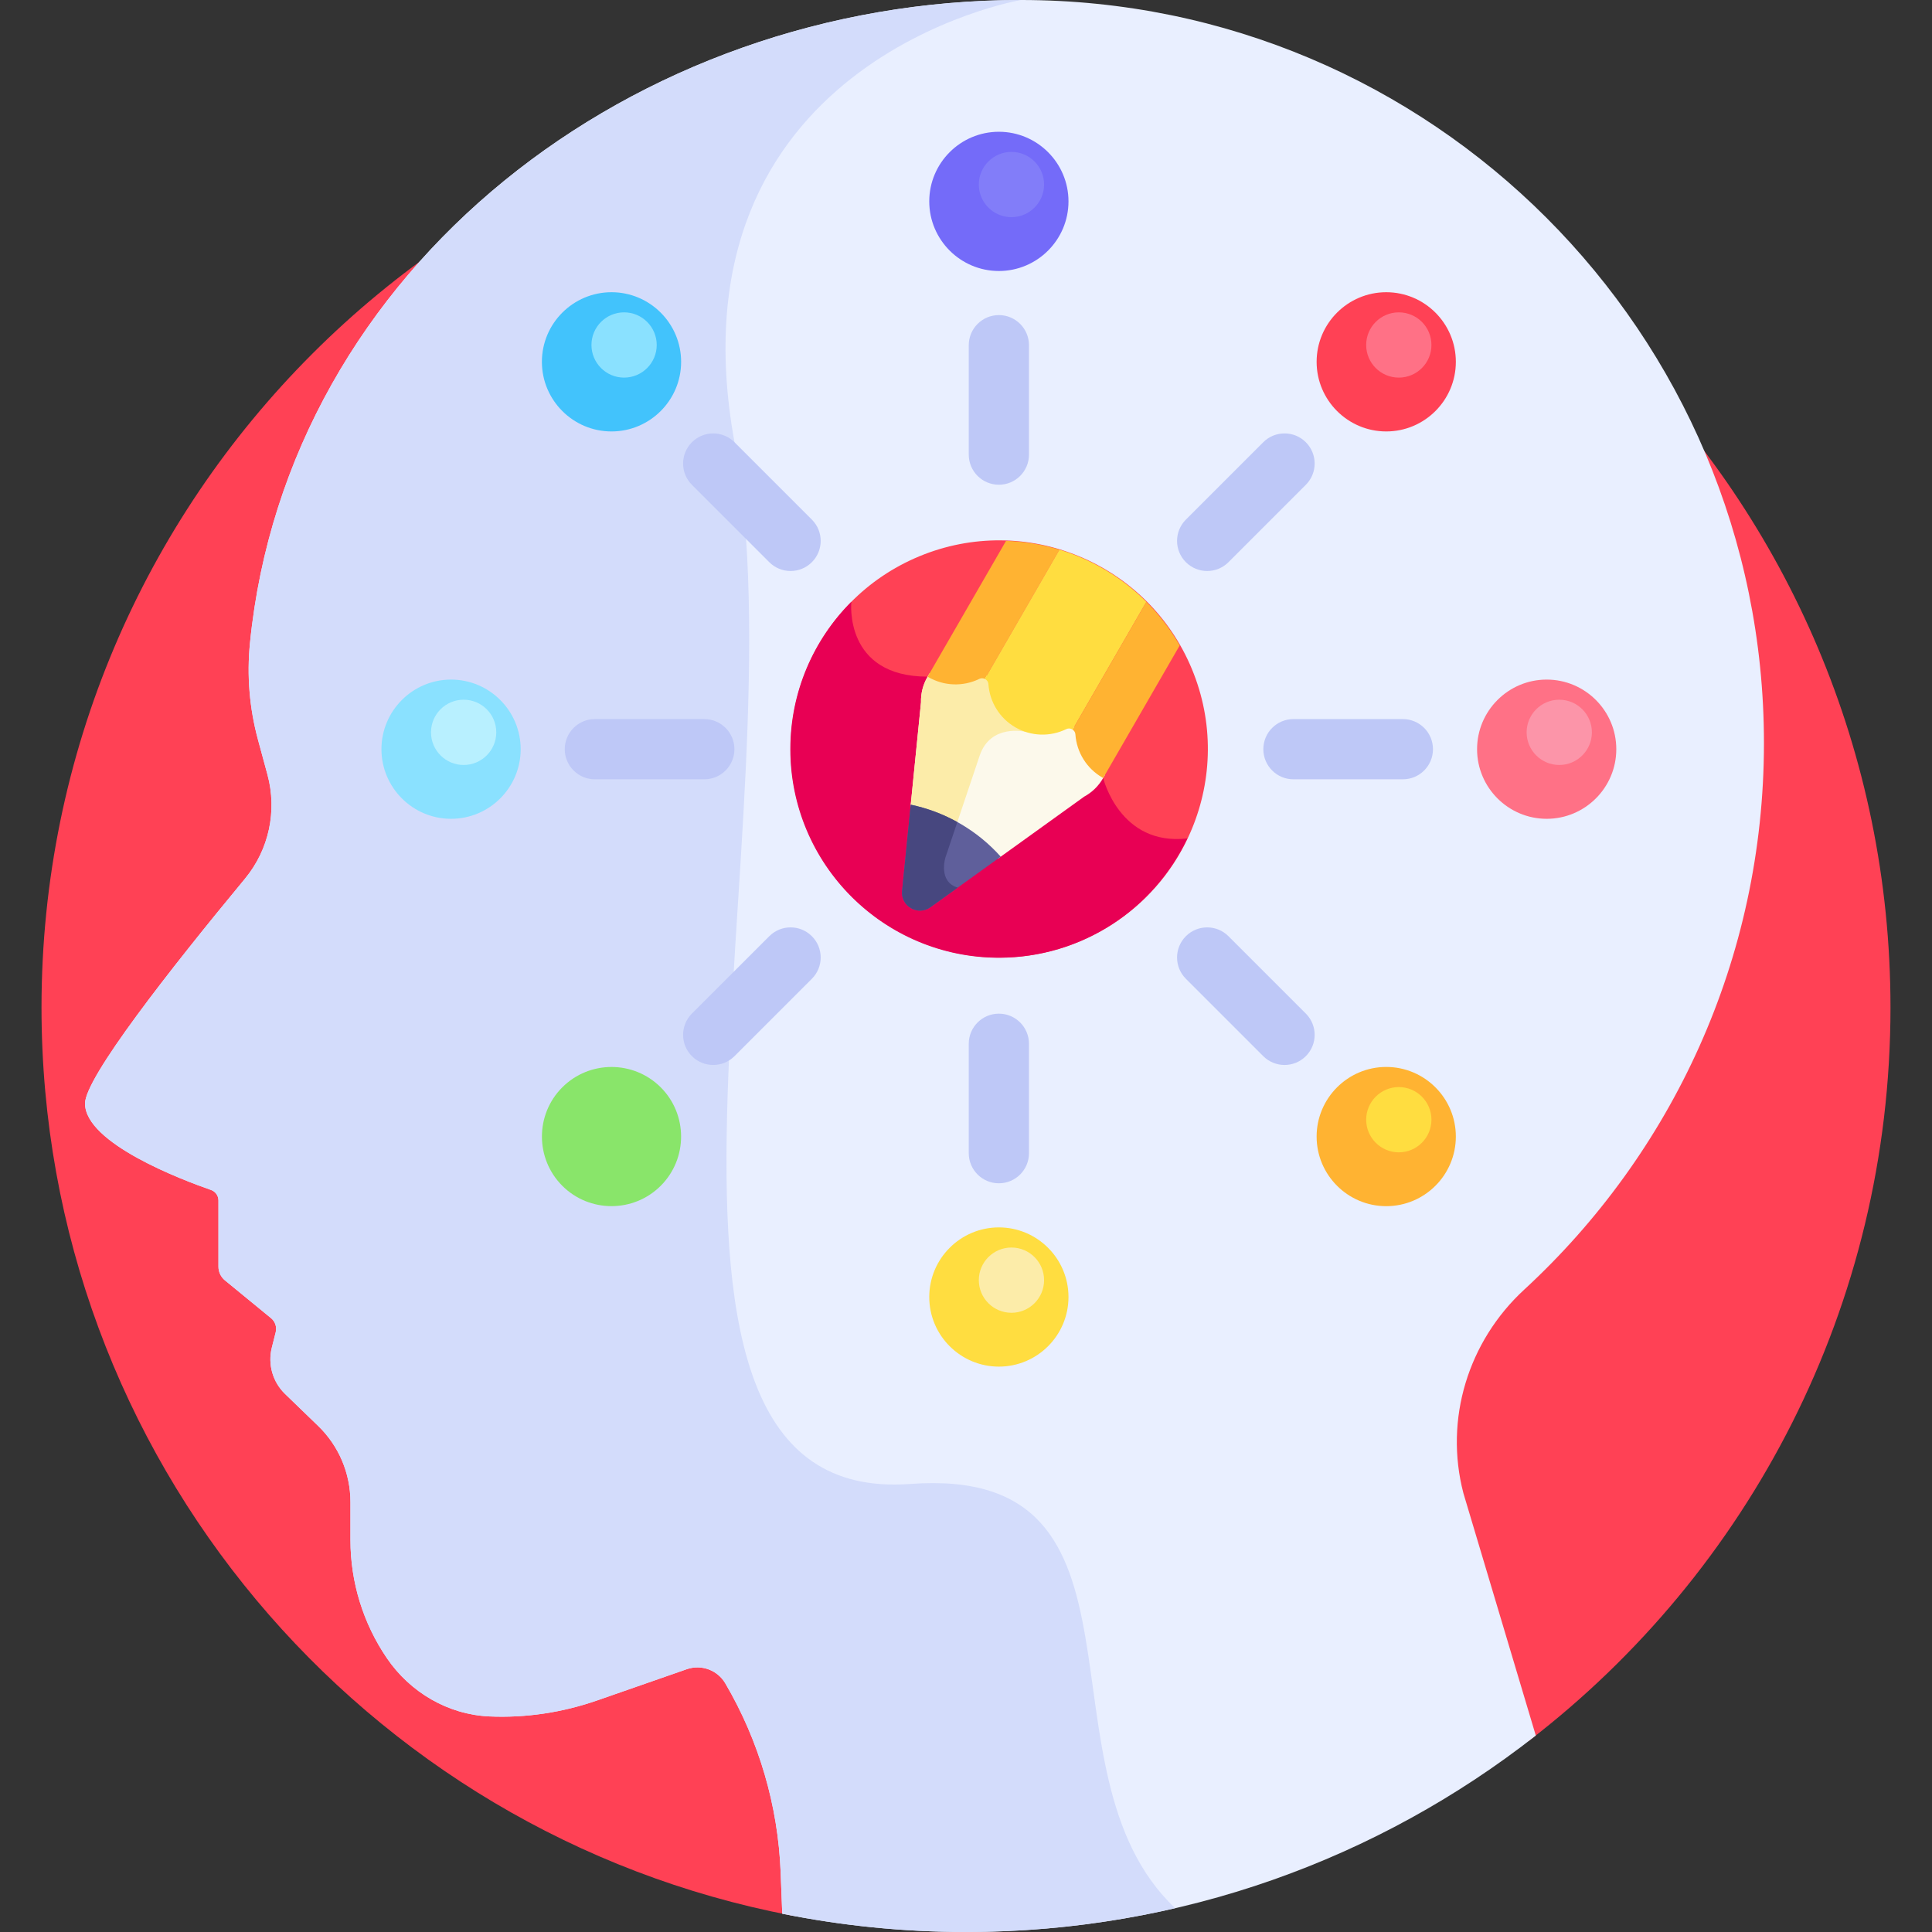 <?xml version="1.0" encoding="UTF-8"?> <svg xmlns="http://www.w3.org/2000/svg" id="Layer_1" height="512" viewBox="0 0 512 512" width="512"><rect x="0" y="0" width="512" height="512" fill="#333333" stroke="none"/><g><path d="m256 22.002c-135.309 0-244.999 109.69-244.999 244.999 0 119.457 85.501 218.928 198.64 240.599l195.477-46.214c58.294-44.787 95.88-115.191 95.88-194.385.001-135.309-109.689-244.999-244.998-244.999z" fill="#ff4155"></path><path d="m407.004 459.941-19.183-64.219c-5.117-19.592 1.239-40.254 16.131-53.975 39.048-35.981 63.514-87.544 63.514-144.829 0-108.755-88.163-196.918-196.918-196.918-102.59 0-194.384 70.917-204.301 170.405-.856 8.59-.145 17.266 2.115 25.597l2.523 9.301c2.607 9.612.387 19.889-5.963 27.561-19.979 24.138-42.387 52.736-42.387 59.579 0 10.572 25.921 20.32 33.374 22.905 1.188.412 1.982 1.527 1.982 2.784v17.556c0 1.4.628 2.727 1.71 3.615l12.229 10.027c1.1.902 1.58 2.358 1.233 3.738l-1.023 4.058c-1.115 4.424.219 9.107 3.499 12.278l8.783 8.492c5.465 5.284 8.55 12.56 8.55 20.161v10.067c0 11.173 3.367 22.087 9.661 31.319 6.181 9.065 16.198 14.941 27.159 15.43 9.629.429 19.347-1.03 28.571-4.245l23.735-8.271c3.865-1.347 8.144.226 10.216 3.756 8.941 15.233 13.979 32.435 14.667 50.085.138 3.548.282 7.245.426 10.958 15.737 3.171 32.019 4.844 48.693 4.844 56.968 0 109.393-19.446 151.004-52.059z" fill="#e9efff"></path><path d="m270.549 0c-102.591 0-194.385 70.917-204.302 170.405-.856 8.59-.145 17.266 2.115 25.597l2.523 9.301c2.607 9.612.387 19.889-5.963 27.561-19.979 24.138-42.387 52.736-42.387 59.578 0 10.572 25.921 20.32 33.374 22.905 1.188.412 1.982 1.527 1.982 2.784v17.556c0 1.4.628 2.727 1.71 3.615l12.229 10.027c1.1.902 1.58 2.358 1.233 3.738l-1.023 4.058c-1.115 4.424.219 9.107 3.499 12.278l8.783 8.492c5.465 5.284 8.55 12.56 8.55 20.161v10.067c0 11.173 3.367 22.087 9.661 31.319 6.181 9.065 16.198 14.941 27.159 15.43 9.629.429 19.347-1.03 28.571-4.245l23.735-8.271c3.865-1.347 8.144.226 10.216 3.756 8.941 15.233 13.979 32.435 14.667 50.085.138 3.548.282 7.245.426 10.958 15.737 3.172 32.019 4.845 48.693 4.845 19.066 0 37.619-2.189 55.432-6.31-38.514-36.4-1.53-117.523-70.175-112.427-85.8 6.37-28.204-175.043-46.608-276.066-18.405-101.022 75.9-117.197 75.9-117.197z" fill="#d3dcfb"></path><g><path d="m264.711 128.458c-4.407 0-7.979-3.572-7.979-7.979v-28.997c0-4.407 3.573-7.979 7.979-7.979 4.407 0 7.979 3.572 7.979 7.979v28.998c0 4.406-3.572 7.978-7.979 7.978z" fill="#bec8f7"></path></g><g><path d="m264.711 313.587c-4.407 0-7.979-3.572-7.979-7.979v-28.998c0-4.407 3.573-7.979 7.979-7.979 4.407 0 7.979 3.573 7.979 7.979v28.997c0 4.407-3.572 7.98-7.979 7.98z" fill="#bec8f7"></path></g><g><path d="m203.869 148.986-20.505-20.505c-3.116-3.116-3.116-8.168 0-11.284s8.169-3.116 11.284 0l20.505 20.505c3.117 3.116 3.117 8.168 0 11.284-3.117 3.117-8.168 3.116-11.284 0z" fill="#bec8f7"></path></g><g><path d="m334.774 279.892-20.504-20.504c-3.116-3.116-3.116-8.168 0-11.284s8.168-3.116 11.284 0l20.505 20.504c3.116 3.116 3.116 8.168 0 11.284-3.117 3.116-8.169 3.116-11.285 0z" fill="#bec8f7"></path></g><g><path d="m186.646 206.524h-28.998c-4.406 0-7.979-3.572-7.979-7.979s3.573-7.979 7.979-7.979h28.998c4.407 0 7.979 3.572 7.979 7.979 0 4.406-3.572 7.979-7.979 7.979z" fill="#bec8f7"></path></g><g><path d="m371.774 206.524h-28.998c-4.407 0-7.979-3.572-7.979-7.979s3.572-7.979 7.979-7.979h28.998c4.407 0 7.979 3.572 7.979 7.979.001 4.406-3.572 7.979-7.979 7.979z" fill="#bec8f7"></path></g><g><path d="m183.364 279.892c-3.116-3.116-3.116-8.168 0-11.284l20.505-20.504c3.116-3.116 8.168-3.117 11.284 0 3.117 3.116 3.117 8.168 0 11.284l-20.505 20.504c-3.115 3.115-8.168 3.117-11.284 0z" fill="#bec8f7"></path></g><g><path d="m314.27 148.986c-3.116-3.116-3.116-8.168 0-11.284l20.504-20.505c3.116-3.116 8.168-3.116 11.284 0s3.116 8.168 0 11.284l-20.505 20.505c-3.116 3.117-8.167 3.116-11.283 0z" fill="#bec8f7"></path></g><path d="m119.536 180.097c-10.172 0-18.448 8.276-18.448 18.448s8.276 18.448 18.448 18.448 18.448-8.276 18.448-18.448c-.001-10.172-8.276-18.448-18.448-18.448z" fill="#8ae1ff"></path><circle cx="122.869" cy="194.078" fill="#b8f0ff" r="8.648"></circle><path d="m149.012 288.155c-7.193 7.193-7.193 18.896 0 26.089s18.896 7.193 26.09 0c7.192-7.193 7.192-18.896-.001-26.089-7.192-7.192-18.895-7.193-26.089 0z" fill="#89e56a"></path><ellipse cx="264.711" cy="198.545" fill="#ff4155" rx="55.264" ry="55.264" transform="matrix(.924 -.383 .383 .924 -55.83 116.414)"></ellipse><path d="m314.666 222.191c-17.986 2.075-22.314-16.019-22.314-16.019l-46.514-26.854c-22.321 0-20.222-19.821-20.221-19.834-9.991 9.999-16.17 23.808-16.17 39.06 0 30.521 24.742 55.264 55.263 55.264 22.06 0 41.094-12.927 49.956-31.617z" fill="#e80054"></path><path d="m241.257 214.221c4.337.913 8.605 2.505 12.646 4.838 4.042 2.333 7.554 5.233 10.513 8.533l22.913-16.482c2.067-1.12 3.784-2.791 4.96-4.827l.544-.943c-.07-.039-.143-.069-.213-.109-4.016-2.318-6.375-6.397-6.673-10.698-.06-.874-.55-1.584-1.219-2.01-.736-.469-1.689-.593-2.556-.17-8.556 4.179-18.616-1.618-19.275-11.129-.067-.962-.651-1.726-1.425-2.129-.703-.366-1.563-.435-2.35-.05-3.874 1.892-8.586 1.888-12.602-.43-.07-.04-.132-.088-.201-.13l-.544.943c-1.176 2.036-1.765 4.358-1.701 6.709z" fill="#fcf9eb"></path><path d="m259.619 200.26c2.885-8.549 12.051-6.341 12.051-6.341l.173-.955c-4.79-1.69-8.551-6.048-8.946-11.739-.067-.962-.651-1.726-1.425-2.129-.703-.366-1.563-.435-2.35-.051-3.874 1.892-8.586 1.888-12.602-.43-.07-.04-.132-.088-.201-.13l-.544.943c-1.176 2.036-1.765 4.358-1.701 6.709l-2.817 28.084c4.156.875 8.245 2.38 12.135 4.557 2.015-6.002 4.628-13.783 6.227-18.518z" fill="#fceca9"></path><path d="m254.383 218.229c-4.166-2.405-8.563-4.042-13.029-4.975l-2.283 22.755c-.479 4.143 4.221 6.857 7.57 4.37l18.565-13.354c-3.042-3.401-6.657-6.391-10.823-8.796z" fill="#5f5f9b"></path><path d="m266.617 143.329-20.778 35.989c.068.041.132.087.201.128 4.146 2.394 9.194 2.566 13.503.461.461-.225.981-.21 1.449.019l19.783-34.265c-4.503-1.366-9.25-2.165-14.158-2.332z" fill="#ffb332"></path><path d="m280.775 145.661-19.783 34.265c.036.018.075.027.11.048.494.285.799.765.837 1.317.332 4.784 3.005 9.07 7.151 11.463 4.146 2.394 9.194 2.566 13.503.462.497-.242 1.065-.219 1.56.066.036.021.063.049.096.072l19.555-33.87c-6.341-6.347-14.221-11.151-23.029-13.823z" fill="#ffdd40"></path><path d="m303.804 159.484-19.555 33.87c.433.29.705.733.741 1.245.332 4.784 3.005 9.069 7.151 11.463.07.04.142.071.212.11l20.284-35.132c-2.437-4.235-5.404-8.124-8.833-11.556z" fill="#ffb332"></path><path d="m250.536 227.292s1.394-4.157 3.167-9.438c-3.964-2.197-8.124-3.717-12.349-4.6l-2.283 22.755c-.479 4.143 4.221 6.857 7.57 4.37l7.171-5.158c-5.27-1.531-3.276-7.929-3.276-7.929z" fill="#47477f"></path><path d="m162.057 77.442c-10.173 0-18.448 8.276-18.448 18.448s8.276 18.448 18.448 18.448 18.448-8.276 18.448-18.448c-.001-10.172-8.276-18.448-18.448-18.448z" fill="#42c3fc"></path><path d="m165.39 82.775c-4.769 0-8.649 3.88-8.649 8.648s3.88 8.648 8.649 8.648c4.768 0 8.648-3.88 8.648-8.648s-3.88-8.648-8.648-8.648z" fill="#8ae1ff"></path><path d="m264.711 34.921c-10.172 0-18.448 8.276-18.448 18.448s8.276 18.448 18.448 18.448 18.448-8.276 18.448-18.448-8.276-18.448-18.448-18.448z" fill="#746bf9"></path><path d="m268.044 40.254c-4.769 0-8.649 3.88-8.649 8.648s3.88 8.648 8.649 8.648 8.648-3.88 8.648-8.648-3.879-8.648-8.648-8.648z" fill="#827df9"></path><path d="m367.366 77.442c-10.173 0-18.448 8.276-18.448 18.448s8.276 18.448 18.448 18.448 18.448-8.276 18.448-18.448-8.276-18.448-18.448-18.448z" fill="#ff4155"></path><circle cx="370.699" cy="91.424" fill="#ff7186" r="8.648"></circle><path d="m409.887 180.097c-10.173 0-18.448 8.276-18.448 18.448s8.276 18.448 18.448 18.448 18.448-8.276 18.448-18.448-8.276-18.448-18.448-18.448z" fill="#ff7186"></path><path d="m413.221 185.43c-4.769 0-8.649 3.88-8.649 8.648s3.88 8.648 8.649 8.648c4.768 0 8.648-3.88 8.648-8.648s-3.88-8.648-8.648-8.648z" fill="#fc95a9"></path><path d="m367.366 282.752c-10.173 0-18.448 8.276-18.448 18.448s8.276 18.448 18.448 18.448 18.448-8.276 18.448-18.448-8.276-18.448-18.448-18.448z" fill="#ffb332"></path><path d="m370.699 288.085c-4.769 0-8.649 3.88-8.649 8.648 0 4.769 3.88 8.648 8.649 8.648s8.648-3.88 8.648-8.648-3.879-8.648-8.648-8.648z" fill="#ffdd40"></path><path d="m264.712 325.273c-10.173 0-18.449 8.276-18.449 18.448s8.276 18.448 18.449 18.448c10.172 0 18.448-8.276 18.448-18.448-.001-10.172-8.277-18.448-18.448-18.448z" fill="#ffdd40"></path><path d="m268.045 330.606c-4.769 0-8.649 3.88-8.649 8.648 0 4.769 3.88 8.648 8.649 8.648s8.648-3.88 8.648-8.648-3.88-8.648-8.648-8.648z" fill="#fceca9"></path></g></svg> 